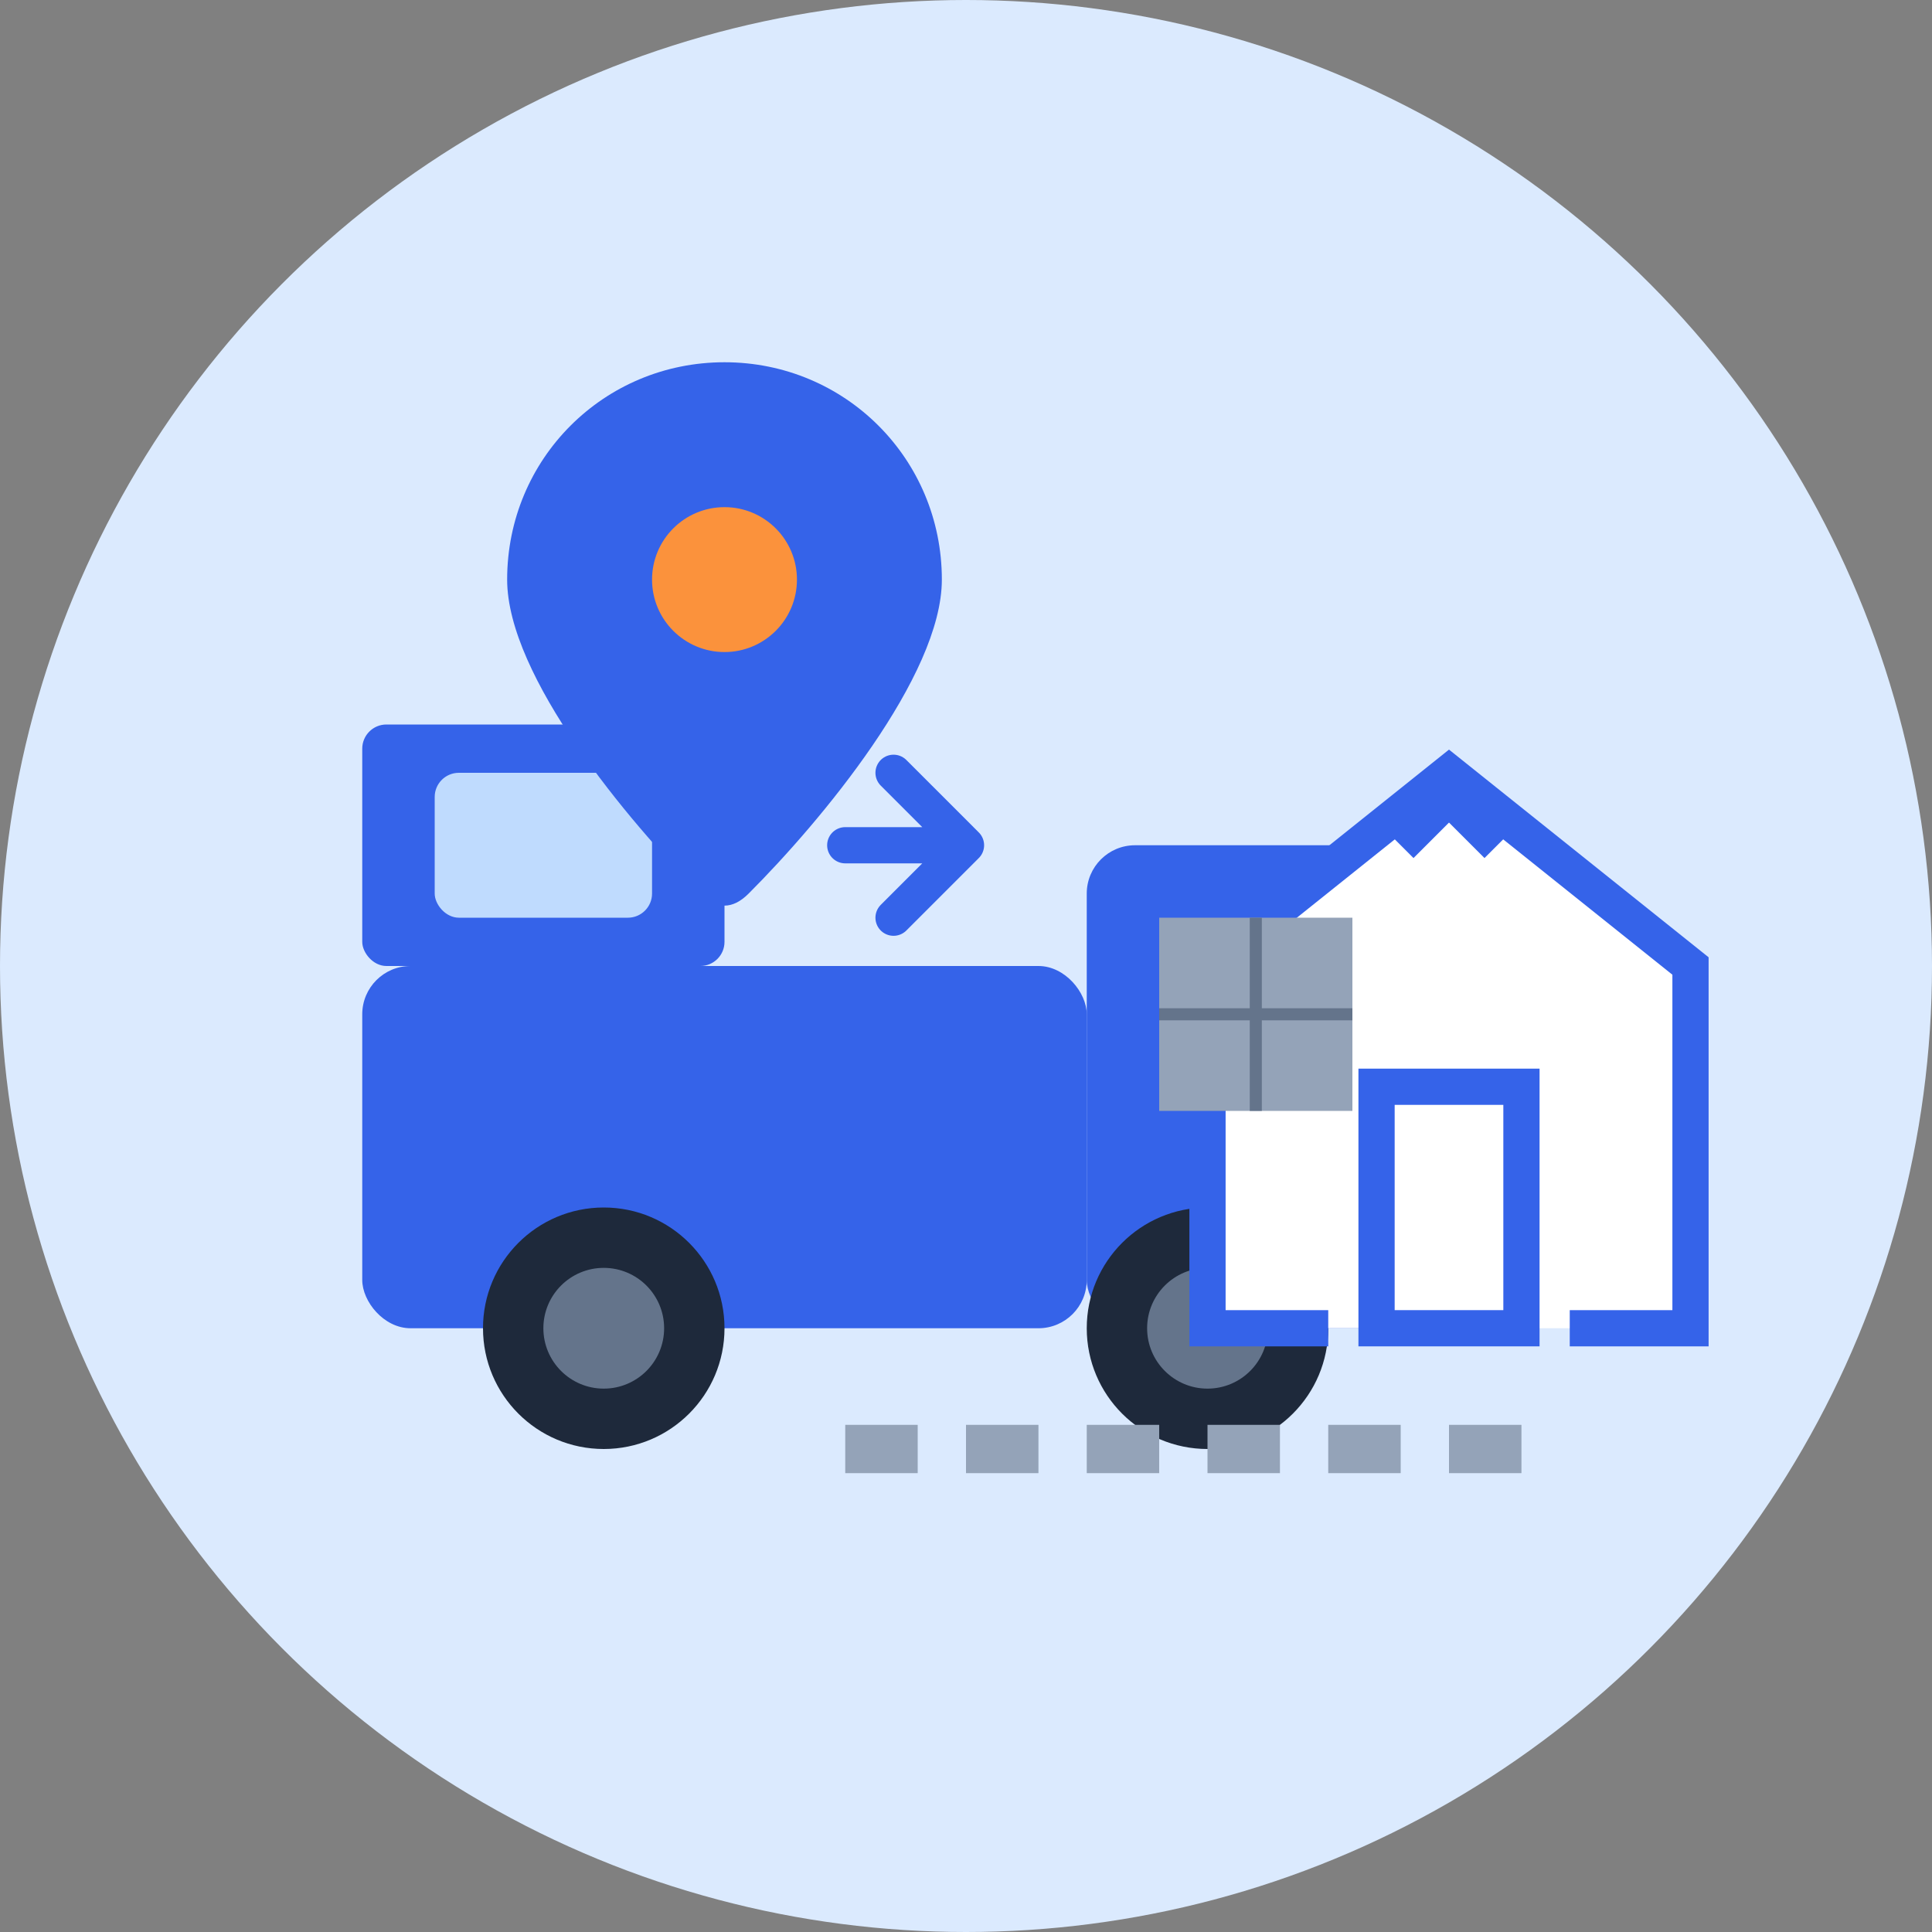 <?xml version="1.0" encoding="UTF-8" standalone="no"?>
<svg width="80" height="80" viewBox="0 0 80 80" fill="none" xmlns="http://www.w3.org/2000/svg">
  <rect x="0" y="0" width="80" height="80" fill="#808080" stroke="none"/>
  <circle cx="40" cy="40" r="40" fill="#DBEAFE"/>
  
  <!-- Delivery truck -->
  <rect x="15" y="40" width="30" height="15" rx="2" fill="#3563E9"/>
  <rect x="15" y="30" width="15" height="10" rx="1" fill="#3563E9"/>
  <rect x="45" y="35" width="15" height="20" rx="2" fill="#3563E9"/>
  
  <!-- Truck windows -->
  <rect x="18" y="32" width="9" height="6" rx="1" fill="#BFDBFE"/>
  
  <!-- Truck wheels -->
  <circle cx="25" cy="55" r="5" fill="#1E293B"/>
  <circle cx="25" cy="55" r="2.5" fill="#64748B"/>
  <circle cx="50" cy="55" r="5" fill="#1E293B"/>
  <circle cx="50" cy="55" r="2.5" fill="#64748B"/>
  
  <!-- House/delivery destination -->
  <path d="M65 55H70V40L60 32L50 40V55H55" stroke="#3563E9" stroke-width="1.5" fill="white"/>
  <rect x="57" y="45" width="6" height="10" fill="white" stroke="#3563E9" stroke-width="1.5"/>
  <path d="M58 35L60 33L62 35" stroke="#3563E9" stroke-width="1.5" fill="none"/>
  
  <!-- Road/path -->
  <line x1="35" y1="60" x2="65" y2="60" stroke="#94A3B8" stroke-width="2" stroke-dasharray="3 2"/>
  
  <!-- Location pin on truck -->
  <circle cx="30" cy="25" r="8" fill="#FB923C"/>
  <path d="M30 15C25 15 21 19 21 24C21 28 26 34 29 37C29.667 37.667 30.333 37.667 31 37C34 34 39 28 39 24C39 19 35 15 30 15ZM30 27C28.343 27 27 25.657 27 24C27 22.343 28.343 21 30 21C31.657 21 33 22.343 33 24C33 25.657 31.657 27 30 27Z" fill="#3563E9"/>
  
  <!-- Delivery box in truck -->
  <rect x="48" y="38" width="8" height="8" fill="#94A3B8"/>
  <line x1="48" y1="42" x2="56" y2="42" stroke="#64748B" stroke-width="0.5"/>
  <line x1="52" y1="38" x2="52" y2="46" stroke="#64748B" stroke-width="0.5"/>
  
  <!-- Arrows indicating movement -->
  <path d="M35 35L40 35M40 35L37 32M40 35L37 38" stroke="#3563E9" stroke-width="1.5" stroke-linecap="round" stroke-linejoin="round"/>
</svg>